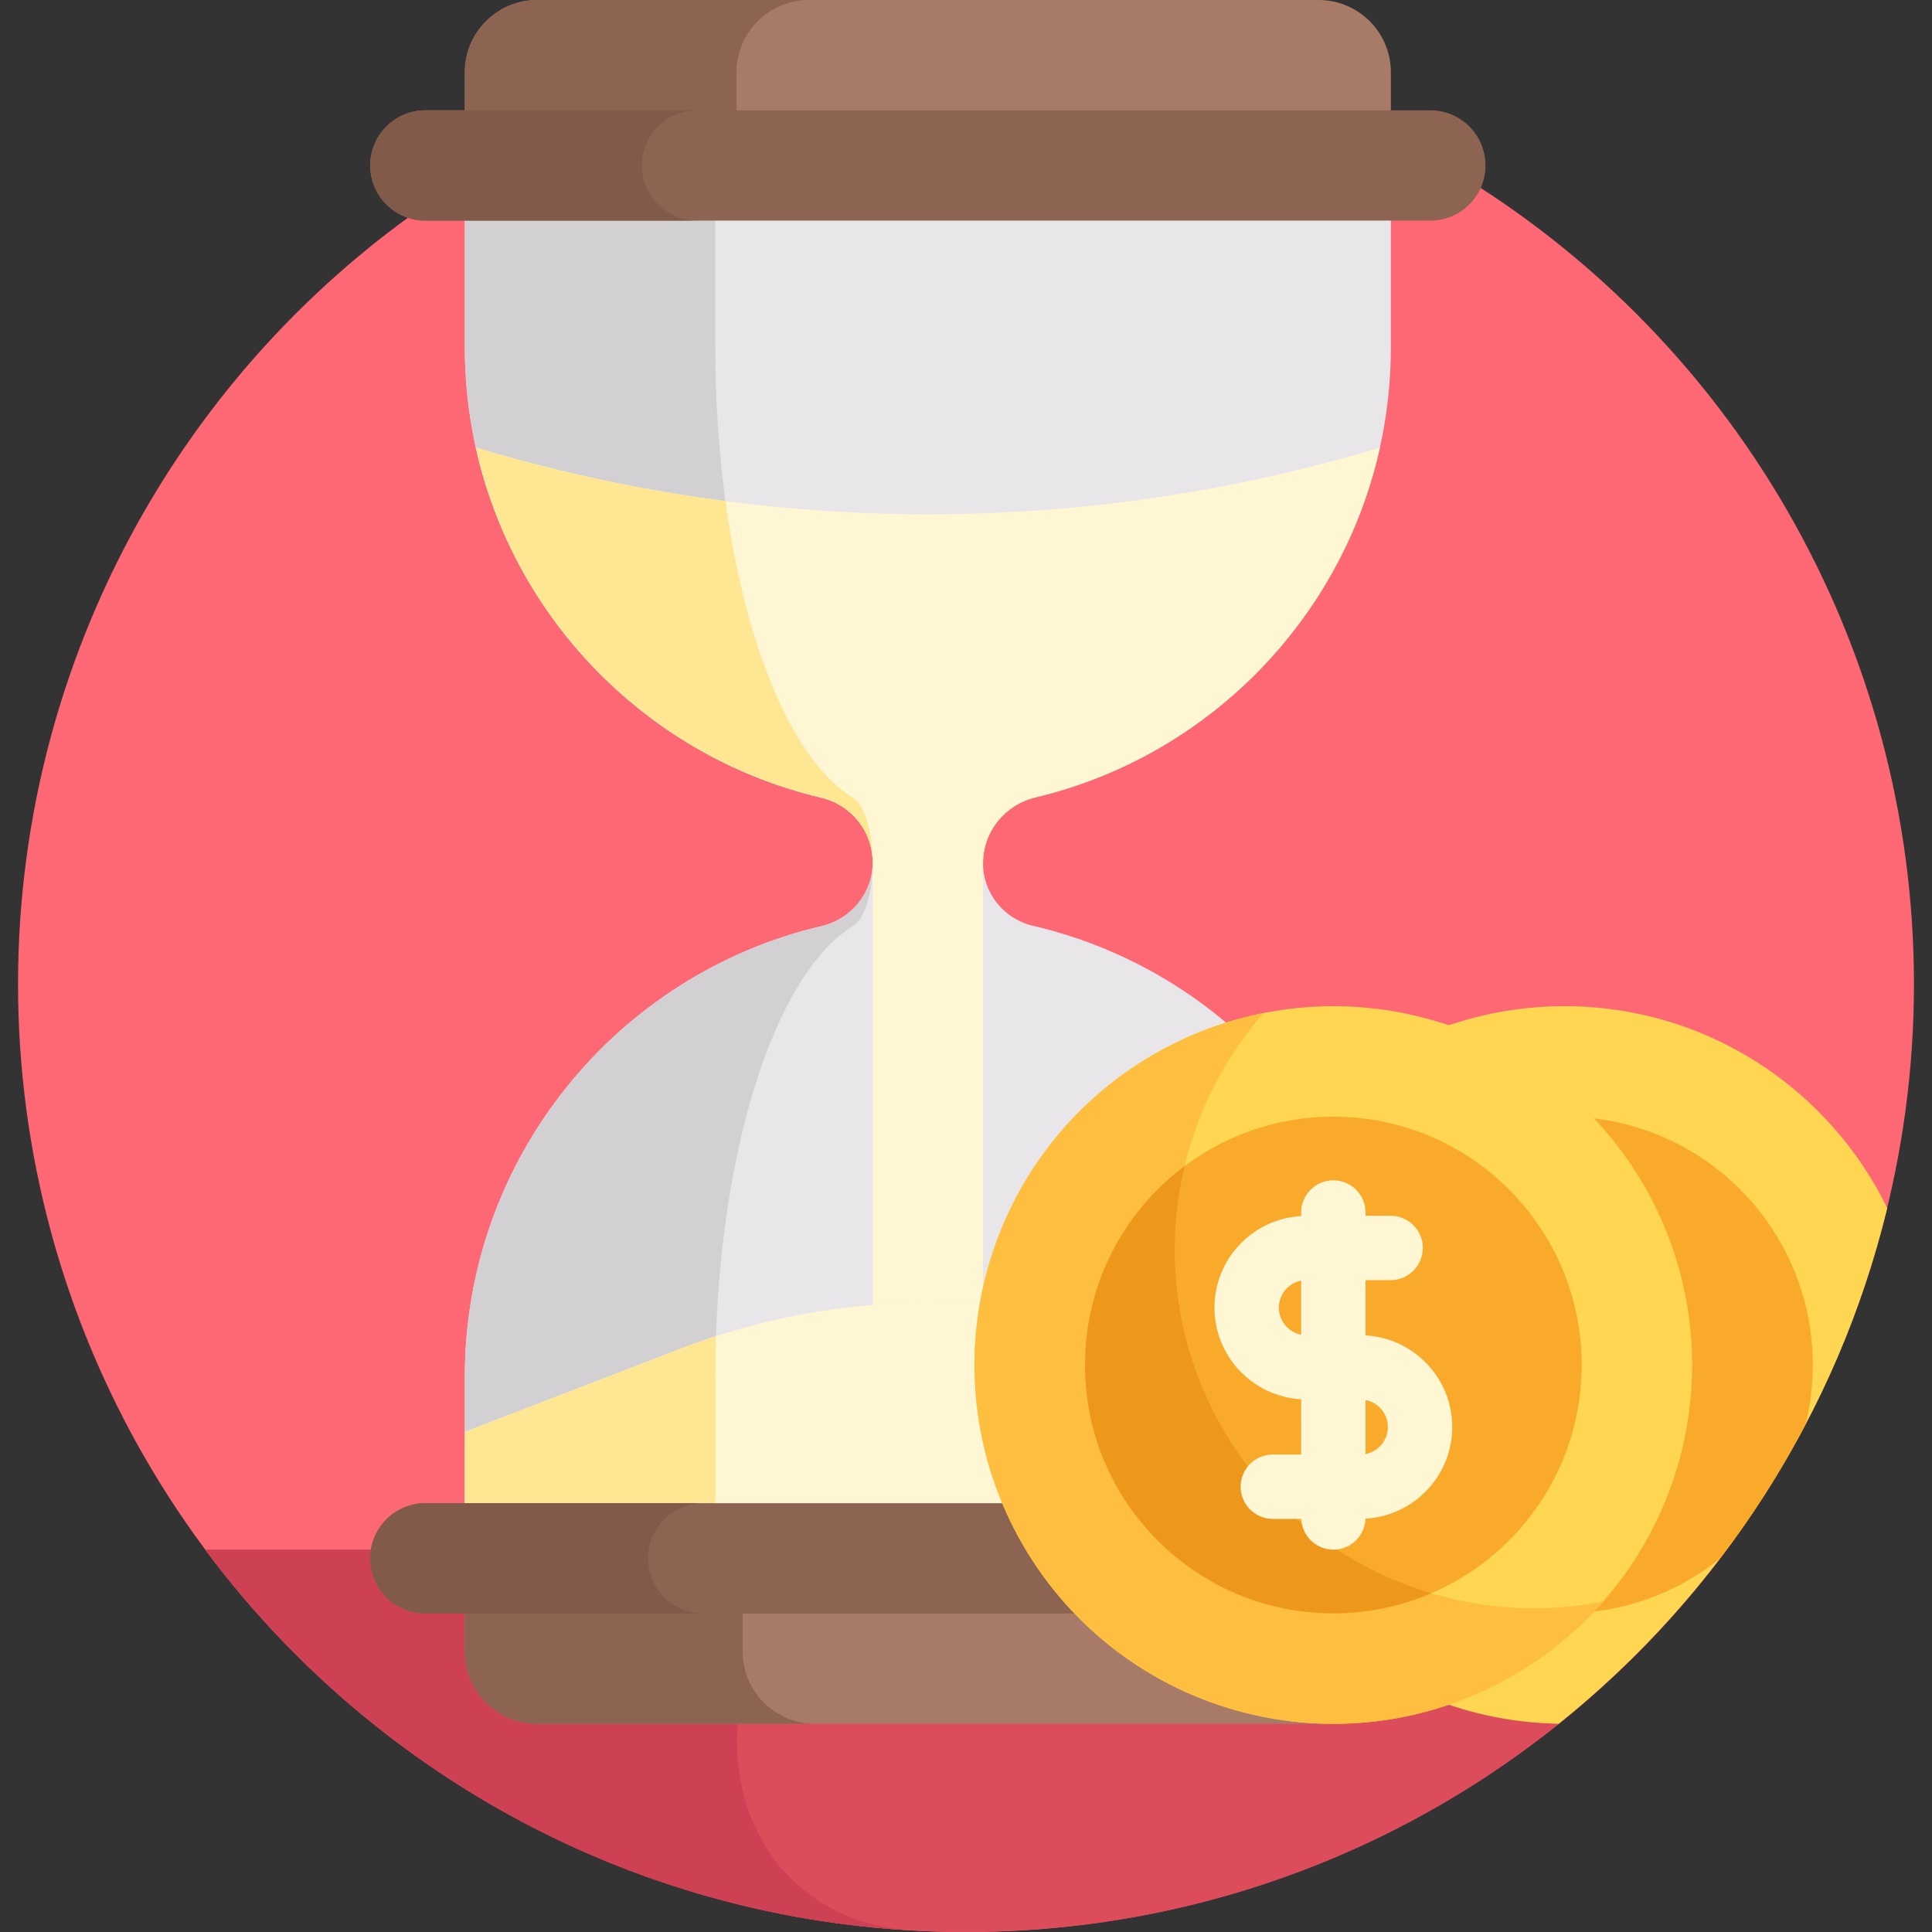 <?xml version="1.0" encoding="iso-8859-1"?>
<!-- Generator: Adobe Illustrator 19.0.0, SVG Export Plug-In . SVG Version: 6.00 Build 0)  -->
<svg version="1.1" id="Capa_1" xmlns="http://www.w3.org/2000/svg" xmlns:xlink="http://www.w3.org/1999/xlink" x="0px" y="0px"
	 viewBox="0 0 512 512" style="enable-background:new 0 0 512 512;" xml:space="preserve">
<rect x="0" y="0" width="512" height="512" fill="#333333" stroke="none"/>
<circle style="fill:#FD6874;" cx="256" cy="260.78" r="251.22"/>
<path style="fill:#DD4C5B;" d="M54.391,410.679C100.184,472.169,173.439,512,256,512s155.816-39.831,201.609-101.321L54.391,410.679
	L54.391,410.679z"/>
<path style="fill:#CE4155;" d="M245.858,410.679H54.391c43.28,58.116,111.094,96.878,188.109,100.957
	C177.535,507.959,180.584,410.679,245.858,410.679z"/>
<path style="fill:#FED652;" d="M500.141,320.153c-15.428-31.677-47.931-53.508-85.535-53.508c-52.517,0-95.09,42.573-95.09,95.09
	c0,52.014,41.763,94.266,93.585,95.071C455.673,422.642,486.873,374.905,500.141,320.153z"/>
<path style="fill:#F9AA2B;" d="M478.494,377.5c1.243-5.053,1.915-10.33,1.915-15.766c0-36.342-29.461-65.803-65.803-65.803
	s-65.803,29.461-65.803,65.803s29.461,65.803,65.803,65.803c15.62,0,29.96-5.453,41.245-14.545
	C464.346,401.856,471.929,389.989,478.494,377.5z"/>
<path style="fill:#E8E6E9;" d="M368.596,91.953V55.054H123.183v36.899c0,58.026,40.279,106.638,94.402,119.417
	c7.988,1.886,13.689,8.926,13.689,17.134l0,0c0,8.1-5.623,15.058-13.509,16.907c-54.213,12.714-94.581,61.369-94.581,119.459v36.899
	h245.413V364.87c0-58.17-40.479-106.879-94.805-119.512c-7.759-1.804-13.285-8.66-13.285-16.625l0,0
	c0-8.343,5.796-15.485,13.912-17.417C328.428,198.458,368.596,149.9,368.596,91.953z"/>
<path style="fill:#D3D0D4;" d="M226.061,245.412c3.043-1.849,5.213-8.807,5.213-16.907l0,0c0-8.208-2.199-15.248-5.282-17.134
	c-20.884-12.779-36.426-61.391-36.426-119.417v-36.9h-66.383c0.038,39.15-0.073,36.138,0.082,41.239
	c1.951,56.097,41.552,102.619,94.32,115.077c7.988,1.886,13.688,8.926,13.688,17.134l0,0c0,8.1-5.623,15.058-13.509,16.907
	c-54.885,12.871-94.581,62.066-94.581,119.459v36.899h66.383V364.87C189.565,306.781,205.142,258.126,226.061,245.412z"/>
<path style="fill:#FFF6D4;" d="M368.596,398.358v-18.871l-57.117-22.042c-42.21-16.289-88.97-16.289-131.18,0l-57.116,22.042v18.871
	H368.596z"/>
<path style="fill:#FFE693;" d="M189.565,364.871c0-3.627,0.061-7.217,0.18-10.764c-3.17,1.027-6.322,2.132-9.446,3.338
	l-57.117,22.042v18.871h66.382v-33.487H189.565z"/>
<g>
	<path style="fill:#FFF6D4;" d="M365.686,118.612L365.686,118.612L365.686,118.612z"/>
	<path style="fill:#FFF6D4;" d="M126.093,118.612L126.093,118.612L126.093,118.612z"/>
	<path style="fill:#FFF6D4;" d="M217.585,211.37c7.959,1.879,13.642,8.874,13.685,17.042v117.416
		c9.735-0.784,19.516-0.783,29.251,0.001V228.412c0.148-8.203,5.888-15.188,13.898-17.095
		c45.476-10.828,81.133-46.966,91.268-92.705c-78.126,23.568-161.468,23.568-239.593,0
		C136.244,164.426,172.002,200.608,217.585,211.37z"/>
</g>
<g>
	<path style="fill:#FFE693;" d="M217.569,211.366c0.005,0.001,0.01,0.003,0.015,0.004c7.864,1.856,13.688,8.82,13.688,17.134
		c0-8.208-2.199-15.248-5.282-17.134c-15.729-9.625-28.424-39.58-33.735-78.571c-22.299-2.907-44.419-7.63-66.135-14.179
		C136.499,165.407,172.963,200.83,217.569,211.366z"/>
	<path style="fill:#FFE693;" d="M231.273,228.505c0,0.031-0.004,0.062-0.004,0.093v0.148
		C231.269,228.665,231.273,228.586,231.273,228.505z"/>
</g>
<g>
	<path style="fill:#A87B69;" d="M349.423,0H142.357c-10.589,0-19.174,8.584-19.174,19.174v13.471h245.413V19.174
		C368.596,8.584,360.012,0,349.423,0z"/>
	<path style="fill:#A87B69;" d="M349.423,456.825H142.357c-10.589,0-19.174-8.584-19.174-19.174V424.18h245.413v13.471
		C368.596,448.24,360.012,456.825,349.423,456.825z"/>
</g>
<g>
	<path style="fill:#8D6451;" d="M196.809,437.651V424.18h-73.626v13.471c0,10.589,8.584,19.174,19.174,19.174h73.626
		C205.394,456.824,196.809,448.24,196.809,437.651z"/>
	<path style="fill:#8D6451;" d="M214.357,0h-72c-10.589,0-19.174,8.584-19.174,19.174v13.471h72V19.174
		C195.183,8.584,203.767,0,214.357,0z"/>
	<path style="fill:#8D6451;" d="M379.056,398.358H112.724c-8.073,0-14.617,6.544-14.617,14.617s6.544,14.617,14.617,14.617h266.332
		c8.073,0,14.617-6.544,14.617-14.617S387.128,398.358,379.056,398.358z"/>
</g>
<path style="fill:#825A4A;" d="M171.733,412.975c0-8.073,6.544-14.616,14.617-14.616h-73.626c-8.073,0-14.617,6.544-14.617,14.616
	c0,8.073,6.544,14.617,14.617,14.617h73.626C178.277,427.592,171.733,421.048,171.733,412.975z"/>
<circle style="fill:#FED652;" cx="353.35" cy="361.74" r="95.09"/>
<path style="fill:#FEBE40;" d="M324.049,378.653c-20.901-36.201-15.291-80.431,10.803-110.216
	c-9.957,1.975-19.764,5.59-29.044,10.947c-45.481,26.258-61.064,84.414-34.805,129.895c26.258,45.481,84.414,61.064,129.895,34.805
	c9.28-5.358,17.314-12.044,24.003-19.679C386.059,432.111,344.95,414.854,324.049,378.653z"/>
<circle style="fill:#F9AA2B;" cx="353.35" cy="361.74" r="65.803"/>
<path style="fill:#ED971B;" d="M324.049,378.653c-12.656-21.921-15.576-46.782-10.129-69.601
	c-16.011,12.003-26.371,31.132-26.371,52.682c0,36.342,29.461,65.803,65.803,65.803c9.205,0,17.964-1.896,25.92-5.309
	C356.782,415.538,336.707,400.577,324.049,378.653z"/>
<path style="fill:#FFF6D4;" d="M384.858,378.177c0-12.962-10.19-23.56-22.975-24.279v-14.643h6.651c4.711,0,8.53-3.819,8.53-8.53
	c0-4.712-3.819-8.53-8.53-8.53h-6.651v-0.873c0-4.712-3.819-8.53-8.53-8.53s-8.53,3.819-8.53,8.53v0.942
	c-12.785,0.718-22.975,11.317-22.975,24.279s10.19,23.559,22.975,24.277v14.643h-7.516c-4.711,0-8.53,3.819-8.53,8.53
	c0,4.712,3.819,8.53,8.53,8.53h7.535c0.197,4.537,3.927,8.156,8.511,8.156c4.608,0,8.353-3.656,8.515-8.225
	C374.66,401.744,384.858,391.144,384.858,378.177z M338.908,346.542c0-3.549,2.551-6.509,5.914-7.154v14.306
	C341.459,353.051,338.908,350.09,338.908,346.542z M361.882,385.329v-14.306c3.364,0.644,5.915,3.605,5.915,7.154
	C367.797,381.725,365.246,384.685,361.882,385.329z"/>
<path style="fill:#8D6451;" d="M379.056,58.466H112.724c-8.073,0-14.617-6.544-14.617-14.617s6.544-14.617,14.617-14.617h266.332
	c8.073,0,14.617,6.544,14.617,14.617S387.128,58.466,379.056,58.466z"/>
<path style="fill:#825A4A;" d="M170.107,43.85c0-8.073,6.544-14.617,14.617-14.617h-72c-8.073,0-14.617,6.544-14.617,14.617
	s6.544,14.616,14.617,14.616h72C176.651,58.466,170.107,51.922,170.107,43.85z"/>
<g>
</g>
<g>
</g>
<g>
</g>
<g>
</g>
<g>
</g>
<g>
</g>
<g>
</g>
<g>
</g>
<g>
</g>
<g>
</g>
<g>
</g>
<g>
</g>
<g>
</g>
<g>
</g>
<g>
</g>
</svg>
